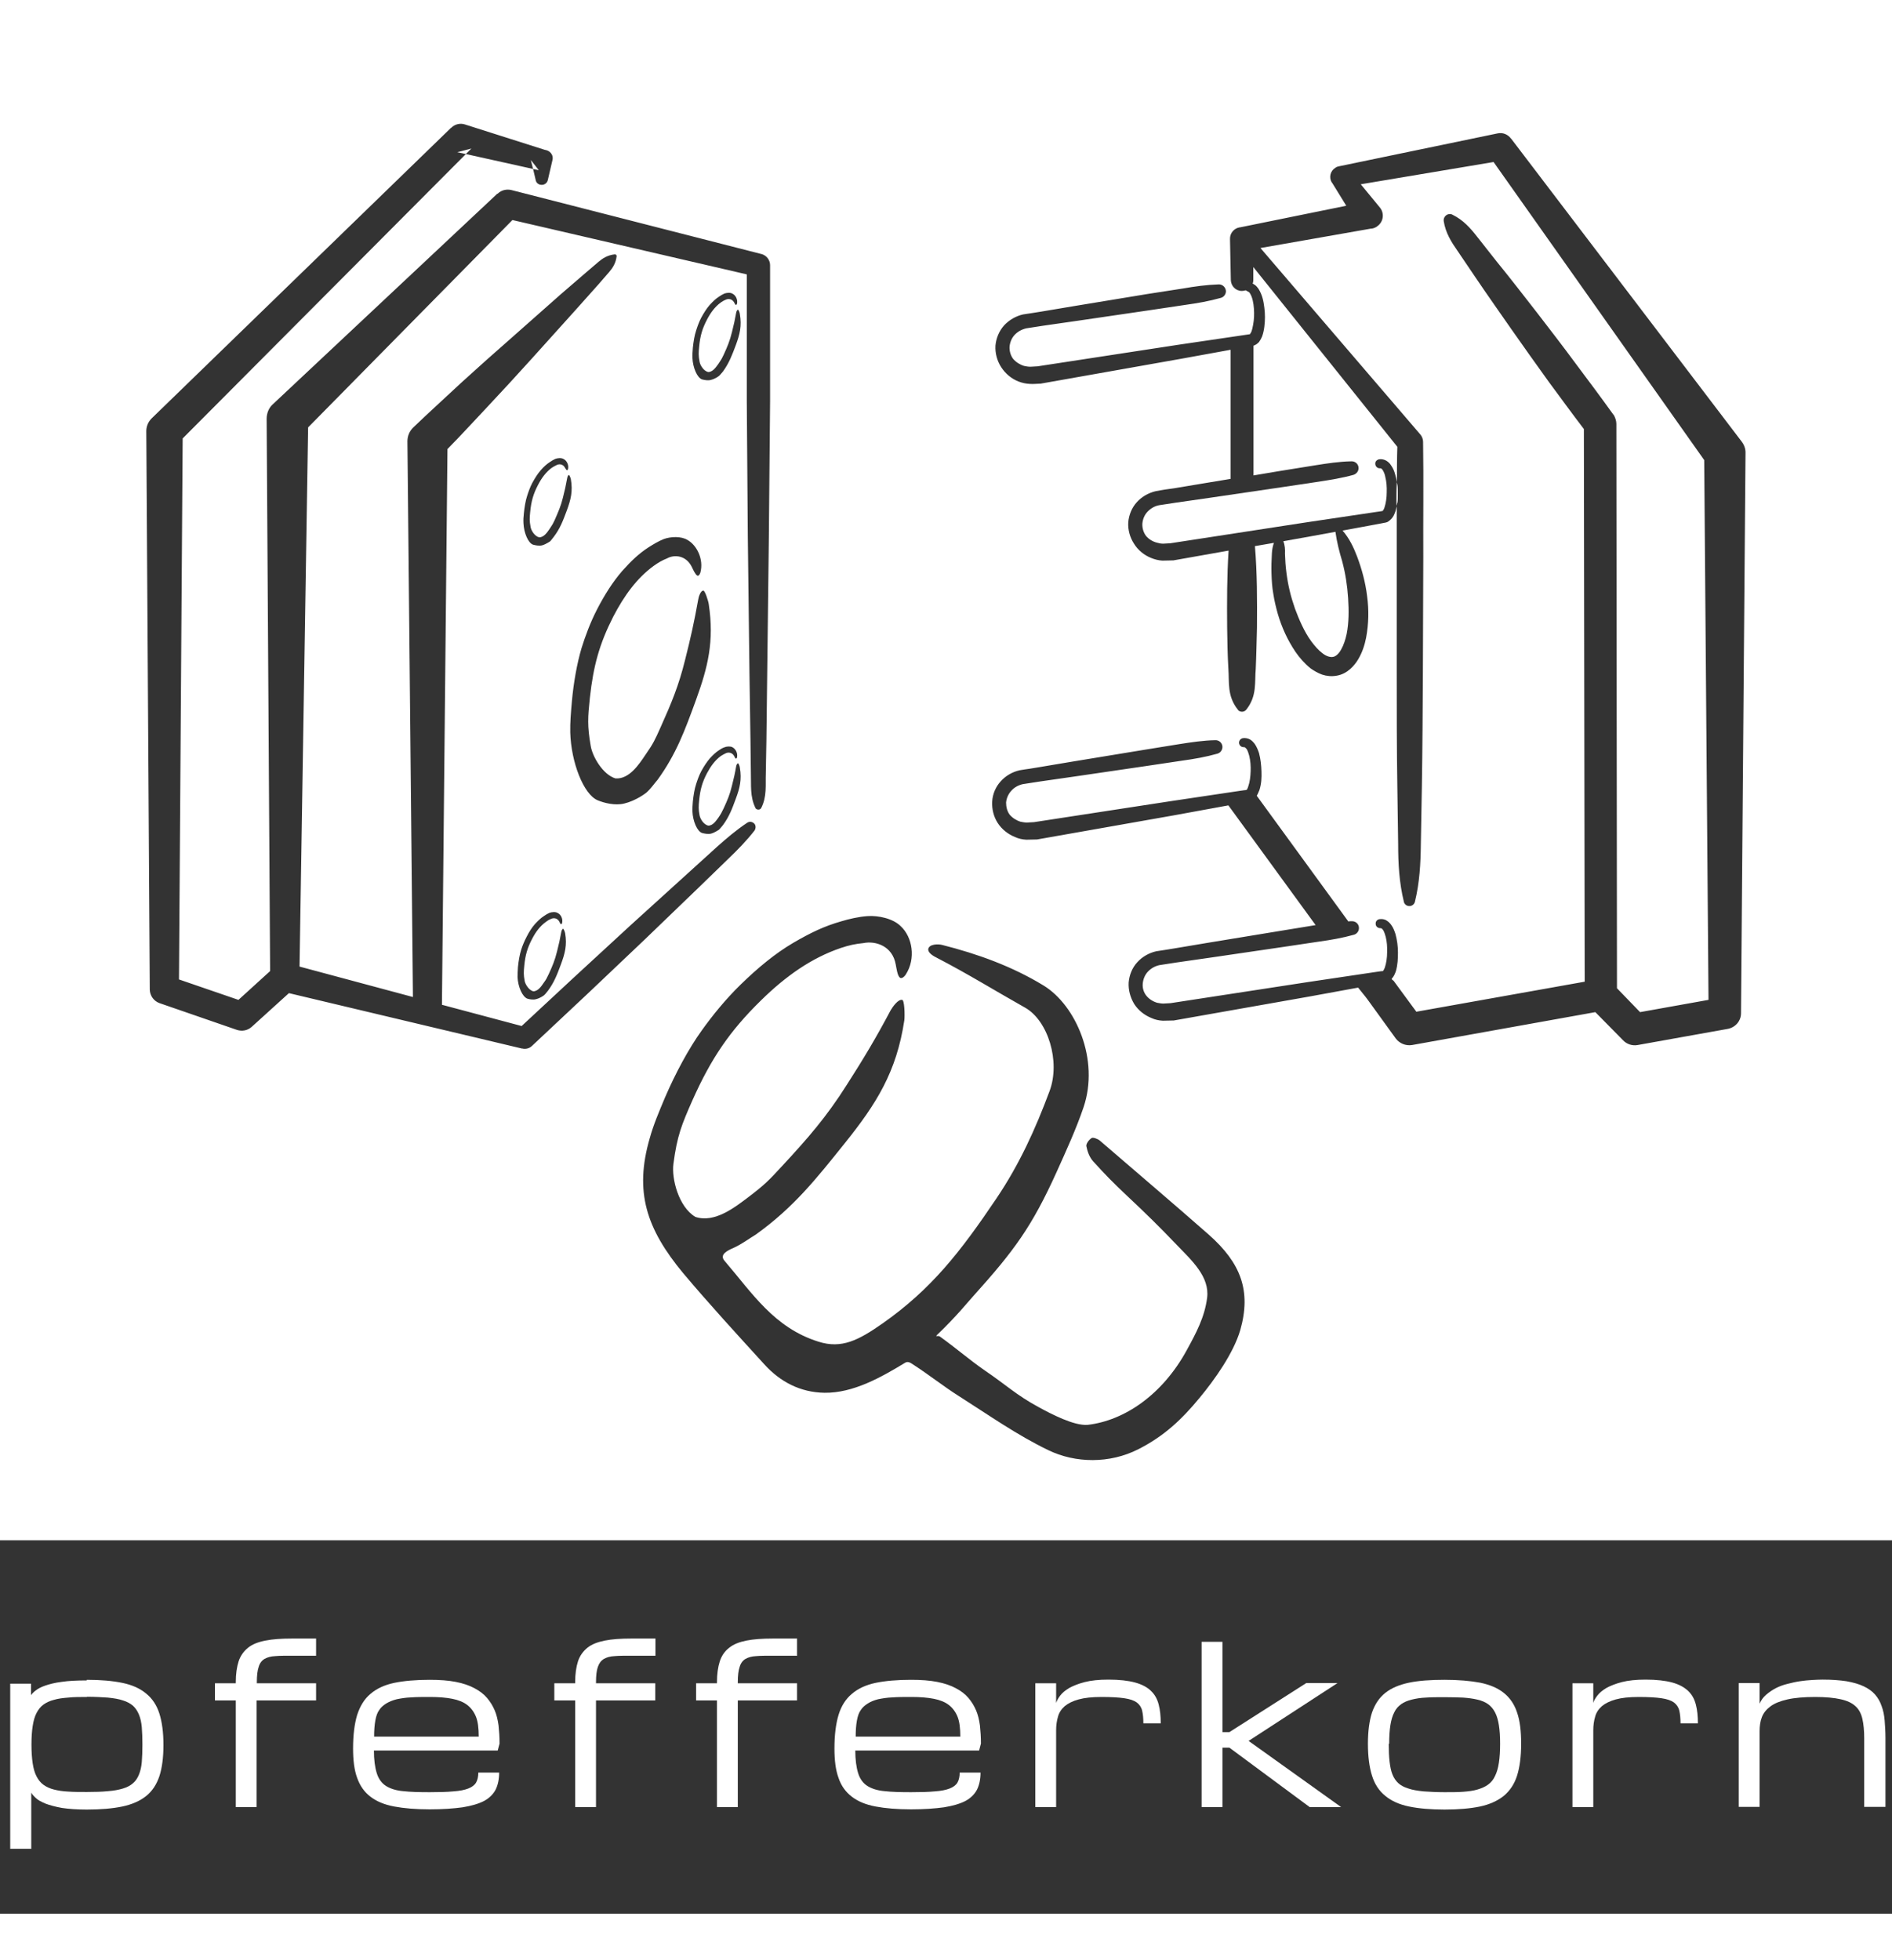 <svg xmlns="http://www.w3.org/2000/svg" id="Ebene_1" data-name="Ebene 1" viewBox="0 0 92.6 95.95"><rect x="0" y="0" width="92.6" height="95.95" fill="#333333" stroke="none"/><defs><style>      .cls-1, .cls-2 {        fill: #fff;      }      .cls-2 {        fill-rule: evenodd;      }    </style></defs><path class="cls-2" d="m68.37,23.6c-.01.39-.01.77-.01,1.15.04-.22.05-.43.05-.65-.01-.16-.02-.33-.04-.5Zm0,0c-.01.39-.01.77-.01,1.15.04-.22.05-.43.05-.65-.01-.16-.02-.33-.04-.5Zm0,0c-.01.39-.01.77-.01,1.15.04-.22.05-.43.05-.65-.01-.16-.02-.33-.04-.5Zm0,0c-.01.39-.01.77-.01,1.15.04-.22.05-.43.05-.65-.01-.16-.02-.33-.04-.5Zm0,0c-.01.39-.01.77-.01,1.15.04-.22.05-.43.05-.65-.01-.16-.02-.33-.04-.5Zm0,0c-.01.39-.01.77-.01,1.15.04-.22.05-.43.05-.65-.01-.16-.02-.33-.04-.5Zm0,0c-.01.39-.01.77-.01,1.15.04-.22.05-.43.05-.65-.01-.16-.02-.33-.04-.5Zm0,0c-.01.39-.01.77-.01,1.15.04-.22.05-.43.05-.65-.01-.16-.02-.33-.04-.5Zm0,0c-.01.39-.01.77-.01,1.15.04-.22.05-.43.05-.65-.01-.16-.02-.33-.04-.5Zm0,0c-.01.39-.01.77-.01,1.15.04-.22.05-.43.05-.65-.01-.16-.02-.33-.04-.5Zm0,0c-.01.39-.01.77-.01,1.15.04-.22.05-.43.05-.65-.01-.16-.02-.33-.04-.5Zm0,0c-.01.39-.01.77-.01,1.15.04-.22.05-.43.05-.65-.01-.16-.02-.33-.04-.5Zm0,0c-.01.39-.01.77-.01,1.15.04-.22.05-.43.05-.65-.01-.16-.02-.33-.04-.5Zm0,0c-.01.39-.01.77-.01,1.15.04-.22.05-.43.05-.65-.01-.16-.02-.33-.04-.5Zm0,0c-.01.39-.01.77-.01,1.15.04-.22.05-.43.05-.65-.01-.16-.02-.33-.04-.5Zm0,0c-.01.39-.01.77-.01,1.15.04-.22.05-.43.05-.65-.01-.16-.02-.33-.04-.5Zm0,0c-.01.39-.01.77-.01,1.15.04-.22.05-.43.05-.65-.01-.16-.02-.33-.04-.5Zm0,0c-.01.39-.01.77-.01,1.15.04-.22.05-.43.05-.65-.01-.16-.02-.33-.04-.5Zm0,0c-.01.39-.01.77-.01,1.15.04-.22.05-.43.05-.65-.01-.16-.02-.33-.04-.5Zm0,0c-.01.39-.01.77-.01,1.15.04-.22.05-.43.05-.65-.01-.16-.02-.33-.04-.5Zm0,0c-.01.39-.01.77-.01,1.15.04-.22.05-.43.05-.65-.01-.16-.02-.33-.04-.5Zm0,0c-.01.39-.01.77-.01,1.15.04-.22.05-.43.05-.65-.01-.16-.02-.33-.04-.5Zm0,0c-.01.39-.01.77-.01,1.15.04-.22.05-.43.05-.65-.01-.16-.02-.33-.04-.5Zm0,0c-.01.39-.01.77-.01,1.15.04-.22.05-.43.05-.65-.01-.16-.02-.33-.04-.5ZM0,0v75.39h92.6V0H0Zm26.04,51.19c-.13.13-.32.17-.48.13h-.02l-11.4-2.71-1.82,1.65c-.2.18-.47.23-.72.15l-3.79-1.31c-.29-.1-.47-.37-.48-.66h0s-.17-27.34-.17-27.34c0-.24.1-.46.26-.62l14.64-14.21.03-.02c.18-.18.44-.23.66-.16l3.9,1.24.12.03c.2.07.32.27.27.47l-.23.99c-.04.16-.2.26-.37.22-.11-.02-.2-.11-.22-.22l-.13-.55-3.29-.73-13.86,13.92-.18,26.48,2.91,1,1.55-1.41-.17-27.03h0c0-.28.11-.54.3-.71l10.99-10.31h.02c.18-.18.43-.23.66-.18l12.23,3.13h.01c.26.07.43.3.43.55v6.64s-.06,6.64-.06,6.64l-.08,6.64-.04,3.32-.03,1.66c-.02.55.06,1.1-.22,1.66-.04.08-.13.11-.22.07-.03-.01-.06-.04-.07-.07-.27-.56-.2-1.11-.22-1.66l-.02-1.66-.05-3.32-.08-6.64-.05-6.64v-6.19s-11.47-2.66-11.47-2.66l-10,10.15-.42,26.39,5.55,1.49-.27-27.2h0c0-.27.11-.51.29-.68.78-.75,1.58-1.47,2.37-2.21.8-.73,1.61-1.45,2.42-2.16l2.43-2.15,1.23-1.06.62-.53c.2-.17.44-.32.78-.36.05-.01.09.03.1.07v.02c-.04.34-.19.57-.37.78l-.53.61-1.08,1.21-2.17,2.41c-.72.8-1.45,1.59-2.19,2.38-.65.69-1.28,1.38-1.94,2.05l-.27,27.17v.03l3.9,1.04,2.55-2.37,2.79-2.57,2.81-2.55,1.4-1.27c.47-.42.95-.83,1.49-1.19.12-.08.28-.05.37.07.06.1.05.22-.01.31-.39.5-.83.95-1.29,1.39l-1.36,1.32-2.73,2.63-2.75,2.61-2.76,2.59Zm-.36-3.17c.03.16.21.45.42.5.23,0,.4-.25.5-.4.14-.19.16-.24.26-.45.18-.39.3-.68.4-1.09.09-.35.15-.62.21-.96.01-.05.04-.15.09-.16.03,0,.09.16.1.22.1.58-.01.99-.21,1.53-.18.48-.32.86-.63,1.28-.07.08-.12.16-.19.22-.01.01-.18.14-.38.19-.15.05-.34.01-.44-.02-.24-.09-.46-.58-.48-1.06,0-.16.01-.3.02-.49.03-.29.08-.6.16-.85.06-.19.15-.41.26-.62.12-.24.26-.46.41-.63.16-.17.28-.29.45-.4.07-.05.17-.11.26-.15.11-.04.29-.06.39,0,.17.07.28.29.23.5,0,0-.02.07-.06.05-.03-.02-.06-.08-.08-.13-.11-.19-.31-.18-.43-.11-.08.03-.14.07-.22.13-.29.21-.5.49-.68.84-.23.44-.33.79-.38,1.3-.03.31-.04.44.02.76Zm1.42-21.74c-.06.07-.11.15-.18.22-.01,0-.18.13-.38.19-.15.04-.34,0-.45-.03-.24-.08-.45-.58-.47-1.05-.01-.16,0-.31.02-.49.03-.29.08-.61.16-.85.06-.19.14-.42.25-.63.13-.24.27-.46.42-.63.15-.17.28-.29.45-.4.07-.05.17-.11.26-.15.11-.04.28-.06.39,0,.16.07.28.29.23.5,0,.01-.03.07-.06.05-.03-.01-.06-.08-.09-.12-.1-.19-.3-.19-.42-.12-.08.04-.14.07-.23.13-.28.21-.49.49-.67.84-.23.44-.33.8-.38,1.31-.03.3-.04.44.02.75.03.17.2.45.42.5.23,0,.39-.24.5-.4.13-.19.16-.24.26-.45.17-.39.3-.68.4-1.09.09-.35.15-.62.21-.96.01-.05.04-.15.08-.15s.09.16.1.21c.1.58,0,.99-.2,1.53-.18.48-.32.87-.64,1.29Zm.89,8.05c.08-.9.25-1.86.47-2.6.18-.58.43-1.26.76-1.9.37-.72.78-1.36,1.23-1.88.45-.5.8-.84,1.29-1.16.22-.14.5-.31.76-.41.34-.12.84-.14,1.15.05.46.26.8.95.63,1.59-.01.04-.07.2-.16.15-.09-.06-.19-.27-.25-.4-.29-.61-.88-.63-1.22-.44-.25.1-.42.2-.66.37-.82.6-1.44,1.45-1.98,2.49-.67,1.32-.97,2.4-1.14,3.97-.1.95-.13,1.36.04,2.34.08.52.59,1.41,1.21,1.6.67.05,1.15-.68,1.46-1.14.39-.56.47-.73.75-1.36.53-1.18.89-2.04,1.2-3.3.27-1.06.45-1.88.64-2.94.02-.15.12-.44.24-.45.08-.06.26.51.28.67.27,1.81-.04,3.07-.63,4.69-.54,1.48-.96,2.63-1.87,3.89-.19.22-.34.45-.56.64-.02.02-.5.39-1.08.53-.46.11-.99-.03-1.3-.16-.69-.29-1.3-1.86-1.34-3.32-.01-.5.03-.95.08-1.52Zm5.92,4.9c.03-.29.08-.61.16-.85.06-.19.14-.42.25-.63.13-.24.27-.45.42-.63.16-.17.28-.29.45-.4.07-.05.17-.11.26-.14.11-.05.29-.06.39-.01.16.08.28.29.23.51,0,.01-.03.06-.06.05-.03-.02-.06-.09-.08-.13-.11-.19-.31-.19-.43-.12-.08.04-.14.07-.23.13-.28.21-.49.5-.67.84-.23.44-.33.8-.38,1.31-.03.31-.04.44.02.75.03.17.2.45.42.5.23.01.39-.24.5-.39.13-.19.16-.25.26-.46.18-.39.3-.67.4-1.09.09-.35.15-.61.21-.96.01-.05.04-.14.09-.15.03,0,.09.16.09.21.1.58,0,1-.2,1.53-.18.49-.32.87-.63,1.29-.07.08-.12.15-.19.22-.01,0-.18.13-.38.19-.15.04-.34,0-.45-.03-.24-.08-.45-.58-.47-1.05-.01-.16.01-.31.02-.49Zm2.1-22.33c-.18.48-.32.86-.63,1.29-.07.07-.12.15-.19.21-.01.01-.18.14-.38.19-.15.05-.34.01-.45-.02-.24-.08-.45-.58-.47-1.05-.01-.17.01-.31.02-.5.03-.29.08-.6.16-.84.06-.19.14-.42.25-.63.13-.24.27-.46.42-.63.16-.17.28-.29.45-.4.07-.05.17-.11.26-.15.11-.04.29-.06.39,0,.16.07.28.29.23.5,0,.01-.03.07-.06.05-.03-.01-.06-.08-.08-.12-.11-.19-.31-.19-.43-.12-.08.03-.14.07-.23.13-.28.21-.49.49-.67.84-.23.44-.33.79-.38,1.3-.03.31-.04.45.02.76.03.17.2.45.42.5.23,0,.39-.25.5-.4.13-.19.16-.24.26-.45.18-.39.3-.68.4-1.09.09-.35.15-.62.21-.96.01-.05.04-.15.09-.15.03,0,.09.16.09.21.1.58,0,.99-.2,1.53Zm24.69,48.21c-.33,1.12-1.25,2.42-1.99,3.31-.88,1.07-1.75,1.88-2.99,2.51-1.41.72-3.09.69-4.41.05-1.54-.74-2.95-1.74-4.4-2.66-.74-.47-1.43-1.02-2.17-1.5-.13-.08-.28-.22-.44-.12-1.17.71-2.54,1.49-3.95,1.47-1.18-.02-2.16-.53-2.94-1.39-1.34-1.47-2.69-2.94-3.97-4.46-1.81-2.18-2.4-3.99-1.64-6.61.19-.68.44-1.26.75-2,.5-1.16,1.15-2.38,1.8-3.28.5-.7,1.16-1.52,1.9-2.24.84-.82,1.7-1.53,2.57-2.04.86-.5,1.52-.82,2.37-1.06.36-.11.84-.22,1.26-.25.54-.04,1.27.12,1.64.5.56.52.75,1.57.24,2.36-.03.05-.19.25-.3.14s-.15-.43-.19-.63c-.16-.92-1-1.17-1.58-1.05-.4.04-.69.1-1.11.24-1.44.49-2.7,1.38-3.91,2.57-1.53,1.5-2.43,2.83-3.34,4.86-.54,1.22-.76,1.76-.94,3.13-.1.72.25,2.11,1.07,2.6.95.32,1.95-.48,2.59-.96.8-.61.99-.8,1.67-1.54,1.26-1.36,2.15-2.38,3.14-3.94.84-1.31,1.45-2.33,2.16-3.67.11-.19.37-.54.55-.51.13-.05.15.77.12,1-.38,2.52-1.36,4.08-2.91,6.01-1.41,1.76-2.5,3.14-4.35,4.47-.36.22-.69.47-1.08.65-.3.13-.73.33-.46.64,1.37,1.6,2.43,3.28,4.6,3.96,1.13.36,1.96-.07,3.13-.89,2.38-1.67,3.8-3.48,5.59-6.14,1.11-1.65,1.89-3.36,2.59-5.24.54-1.45-.08-3.45-1.2-4.08-1.44-.81-2.83-1.67-4.3-2.43-.18-.09-.45-.24-.44-.43.04-.26.49-.26.68-.21,1.74.44,3.43,1.05,4.97,1.99,1.58.97,2.74,3.63,1.95,5.96-.36,1.06-.85,2.13-1.31,3.15-1.22,2.7-2.09,3.87-4.06,6.06-.31.34-.82.99-1.79,1.92-.12.12.02.03.12.08.86.62,1.42,1.12,2.21,1.67,1.02.69,1.54,1.2,2.61,1.78.62.34,1.76.94,2.43.88,1.79-.21,3.65-1.47,4.84-3.65.46-.84.88-1.62,1-2.57.13-1.03-.76-1.83-1.43-2.53-.98-1.02-1.48-1.51-2.51-2.48-.62-.58-1.07-1.04-1.64-1.67-.18-.2-.28-.48-.33-.74-.02-.12.13-.32.26-.4.07-.04.29.04.39.12,1.83,1.58,3.52,3.01,5.34,4.61,1.57,1.39,2.09,2.75,1.54,4.68Zm24.51-15.52c0,.39-.28.7-.65.77l-4.41.79c-.27.05-.54-.05-.71-.23l-1.36-1.38-8.97,1.61c-.31.05-.61-.08-.79-.31l-1.36-1.88-.12-.16-.37-.46-2.35.43-6.68,1.18h-.05c-.16,0-.32.01-.48.01-.19-.01-.38-.05-.55-.13-.35-.14-.65-.38-.85-.69-.19-.32-.29-.68-.27-1.05.03-.36.17-.72.42-.99.24-.27.58-.46.93-.54.19-.03.31-.05.46-.07l.43-.07,1.73-.29,3.47-.57,1.71-.28-4.27-5.86-2.68.49-6.69,1.18h-.05c-.16,0-.31.01-.47.01-.19-.01-.38-.05-.55-.13-.35-.14-.65-.38-.85-.69s-.29-.68-.27-1.05c.02-.36.17-.72.42-.99.24-.27.57-.46.93-.54.19-.03.3-.05.46-.07l.43-.07,1.73-.29,3.47-.57,1.73-.28c.58-.09,1.16-.18,1.75-.19.19-.01.34.14.35.32,0,.16-.1.3-.25.34-.56.16-1.14.26-1.72.34l-1.74.26-3.48.51-1.74.25-.84.13c-.22.05-.42.16-.56.32-.15.16-.24.37-.26.58,0,.21.05.43.18.6.14.16.33.28.53.34.1.02.21.04.31.04l.35-.02,6.71-1.03,3.35-.5.21-.03s.07-.01.1-.01c0-.01.02-.01.03-.01.01-.01.02-.02.03-.04.02-.03.04-.08.05-.12.08-.22.11-.49.12-.75.01-.25-.01-.52-.07-.76-.03-.12-.07-.23-.12-.32-.03-.03-.06-.07-.08-.08-.02-.01-.02-.02-.05-.02h-.01c-.13.01-.23-.09-.24-.21,0-.12.08-.21.19-.23.12-.02.26.01.36.07.1.06.16.14.22.21.1.15.16.3.21.45.08.3.11.6.12.9.01.3,0,.59-.1.91-.04.08-.07.18-.13.28l4.48,6.15c.06-.01.11-.01.17-.01.19-.01.35.14.35.32.01.16-.1.3-.24.34-.57.16-1.15.26-1.73.34l-1.74.26-3.48.51-1.74.25-.84.13c-.22.05-.41.16-.56.32-.15.16-.23.37-.25.58-.02.21.04.43.18.6.13.16.32.28.52.34.11.02.21.04.31.04l.35-.02,6.71-1.03,3.36-.5.21-.03s.08-.01.11-.01h.01s.07-.11.09-.18c.07-.21.11-.48.11-.74.01-.26-.01-.52-.07-.76-.03-.12-.07-.23-.12-.32-.03-.03-.05-.07-.07-.08s-.03-.02-.06-.02h-.01c-.13,0-.23-.09-.23-.21-.01-.12.07-.21.18-.23.12-.02.26,0,.36.07.1.06.17.14.22.21.11.15.16.3.21.45.08.3.12.6.12.9,0,.29-.01.59-.1.91-.04.11-.08.23-.19.36,0,.01-.01.02-.02.03.05.04.1.08.13.13l1.08,1.47,8.24-1.47-.04-27.05c-.58-.76-1.14-1.53-1.71-2.3-.61-.85-1.22-1.7-1.82-2.56-.59-.85-1.2-1.71-1.78-2.57l-.88-1.3c-.3-.43-.58-.87-.67-1.45-.02-.16.09-.31.25-.34.07-.01.13,0,.18.03.53.26.88.66,1.2,1.07l.97,1.23c.66.81,1.3,1.64,1.94,2.46.64.83,1.28,1.66,1.9,2.5.63.84,1.25,1.67,1.86,2.52h.01c.09.15.14.31.14.46l.03,27.62,1.13,1.17,3.35-.6-.21-26.42-10.31-14.59-6.5,1.09.93,1.13c.23.27.19.68-.09.9-.09.08-.19.12-.3.14h-.04l-5.41.95,7.82,9.12c.09.1.14.24.14.37v.02c.03,1.88,0,3.75.01,5.62l-.02,5.63c-.01,1.87-.02,3.75-.05,5.62l-.05,2.81c-.01.94-.06,1.87-.29,2.81-.04.15-.19.24-.34.2-.1-.02-.18-.1-.2-.2-.23-.94-.28-1.87-.28-2.81l-.04-2.81c-.03-1.88-.03-3.75-.03-5.63v-8.11c-.02.08-.04.16-.06.24-.06.15-.1.33-.36.51-.05.04-.18.06-.19.06l-.1.02-.21.04-1.73.32c.33.38.54.82.71,1.27.23.61.41,1.27.49,1.94.09.66.08,1.35-.05,2.04-.07.35-.18.7-.38,1.04-.1.17-.23.34-.4.49-.17.15-.4.28-.65.32-.25.05-.51.02-.72-.05-.22-.08-.4-.19-.56-.3-.31-.25-.55-.53-.75-.82-.39-.58-.67-1.2-.86-1.85-.09-.32-.17-.65-.22-.98-.06-.33-.08-.67-.09-1-.01-.33,0-.66.02-.99.01-.17.04-.35.1-.51l-.93.16c.11,1.33.11,2.66.1,3.99-.02.67-.03,1.34-.06,2.01-.06.67.07,1.33-.46,2-.09.12-.26.14-.38.05-.01-.02-.03-.03-.04-.05-.53-.67-.41-1.33-.46-2-.04-.67-.05-1.34-.06-2.01-.01-1.26-.01-2.51.07-3.77l-2.71.48h-.03s-.02,0-.02,0c-.16,0-.32.01-.48.01-.19-.01-.38-.06-.55-.13-.35-.14-.65-.39-.84-.7-.2-.31-.3-.67-.28-1.04.03-.36.17-.72.42-.99.24-.27.58-.46.93-.54.19-.04.31-.05.46-.08l.43-.06,1.74-.29,1.03-.17v-6.32l-2.42.44-6.89,1.22h-.05c-.16.01-.31.02-.48.01-.19-.01-.37-.05-.55-.12-.35-.14-.64-.39-.84-.7s-.3-.68-.28-1.05c.03-.36.18-.72.42-.99.25-.27.58-.46.93-.54.19-.03.31-.05.46-.07l.44-.07,1.73-.29,3.46-.57,1.74-.27c.57-.1,1.15-.18,1.74-.2.19-.01.35.14.36.33,0,.15-.1.29-.25.33-.57.16-1.14.26-1.72.34l-1.74.26-3.48.51-1.74.25-.84.13c-.22.05-.42.16-.57.32-.15.16-.23.37-.25.58-.01.21.05.43.18.6.14.16.33.28.53.34.1.02.2.04.31.04l.35-.02,6.92-1.06,3.46-.51s0,.01.01,0c.02-.02.04-.06.07-.11.04-.1.07-.23.09-.35.05-.26.06-.53.04-.8-.02-.26-.07-.54-.18-.72-.02-.04-.05-.08-.06-.08-.05-.03-.1-.06-.16-.09h-.01c-.06.02-.12.03-.18.03-.3,0-.53-.24-.54-.53l-.04-2.01c-.01-.28.19-.52.46-.57h.02l5.21-1.06-.69-1.12-.02-.02c-.15-.25-.07-.57.18-.72.05-.04.11-.06.17-.07l7.76-1.61c.26-.06.51.05.66.25l.02.02,11.27,14.81c.13.17.2.37.19.58l-.22,27.39Zm-16.84-25.99c-.01.39-.01.77-.01,1.15.04-.22.05-.43.05-.65-.01-.16-.02-.33-.04-.5Zm0,0c-.01.39-.01.77-.01,1.15.04-.22.05-.43.05-.65-.01-.16-.02-.33-.04-.5Zm0,0c-.01.39-.01.77-.01,1.15.04-.22.05-.43.05-.65-.01-.16-.02-.33-.04-.5Zm0,0c-.01.39-.01.77-.01,1.15.04-.22.05-.43.05-.65-.01-.16-.02-.33-.04-.5Zm0,0c-.01.39-.01.77-.01,1.15.04-.22.05-.43.05-.65-.01-.16-.02-.33-.04-.5Zm0,0c-.01.39-.01.77-.01,1.15.04-.22.05-.43.05-.65-.01-.16-.02-.33-.04-.5Zm0,0c-.01.39-.01.77-.01,1.15.04-.22.05-.43.05-.65-.01-.16-.02-.33-.04-.5Zm0,0c-.01.39-.01.77-.01,1.15.04-.22.05-.43.05-.65-.01-.16-.02-.33-.04-.5Zm0,0c-.01.39-.01.77-.01,1.15.04-.22.05-.43.05-.65-.01-.16-.02-.33-.04-.5Zm0,0c-.01.39-.01.77-.01,1.15.04-.22.05-.43.05-.65-.01-.16-.02-.33-.04-.5Zm0,0c-.01.39-.01.77-.01,1.15.04-.22.05-.43.05-.65-.01-.16-.02-.33-.04-.5Zm0,0c-.01.39-.01.77-.01,1.15.04-.22.05-.43.05-.65-.01-.16-.02-.33-.04-.5Zm0,0c-.01.39-.01.77-.01,1.15.04-.22.05-.43.05-.65-.01-.16-.02-.33-.04-.5Zm0,0c-.01.39-.01.77-.01,1.15.04-.22.05-.43.05-.65-.01-.16-.02-.33-.04-.5Zm0,0c-.01.39-.01.77-.01,1.15.04-.22.05-.43.05-.65-.01-.16-.02-.33-.04-.5Zm0,0c-.01.39-.01.77-.01,1.15.04-.22.05-.43.05-.65-.01-.16-.02-.33-.04-.5Zm0,0c-.01.39-.01.77-.01,1.15.04-.22.05-.43.05-.65-.01-.16-.02-.33-.04-.5Zm0,0c-.01.39-.01.77-.01,1.15.04-.22.05-.43.05-.65-.01-.16-.02-.33-.04-.5Zm0,0c-.01.39-.01.77-.01,1.15.04-.22.05-.43.05-.65-.01-.16-.02-.33-.04-.5Zm0,0c-.01.39-.01.77-.01,1.15.04-.22.05-.43.05-.65-.01-.16-.02-.33-.04-.5Zm0,0c-.01.39-.01.77-.01,1.15.04-.22.05-.43.05-.65-.01-.16-.02-.33-.04-.5Zm0,0c-.01.39-.01.77-.01,1.15.04-.22.05-.43.05-.65-.01-.16-.02-.33-.04-.5Zm0,0c-.01.39-.01.77-.01,1.15.04-.22.05-.43.05-.65-.01-.16-.02-.33-.04-.5ZM0,93.67v2.28h92.6v-2.28H0Z"></path><path class="cls-2" d="m68.39,21.87c-.02.58-.02,1.16-.02,1.73-.02-.13-.05-.26-.09-.39-.04-.15-.1-.3-.21-.45-.05-.08-.12-.15-.22-.21-.1-.06-.24-.09-.35-.07-.11.02-.2.11-.19.22,0,.13.11.23.23.22h.02s.03,0,.05.02c.02.01.05.04.07.08.05.08.1.2.12.32.06.24.08.5.07.76,0,.26-.04.53-.11.74-.02.08-.07.14-.09.17-.01,0-.08.01-.12.02l-.21.03-3.36.5-6.7,1.03-.35.02c-.11,0-.21-.02-.31-.05-.2-.05-.4-.17-.53-.33-.13-.17-.19-.39-.18-.6.02-.22.1-.42.25-.58.15-.16.35-.28.56-.32l.85-.13,1.74-.25,3.47-.51,1.74-.26c.58-.09,1.16-.18,1.73-.34.14-.05.25-.18.24-.34,0-.18-.16-.33-.35-.32-.59.01-1.17.1-1.74.19l-1.74.28-1.31.22v-6.35s.08-.03.11-.05c.07-.04.12-.09.16-.13.07-.1.11-.18.15-.27.06-.17.09-.32.11-.48.04-.32.04-.62,0-.93-.04-.31-.09-.61-.29-.93-.06-.07-.1-.15-.23-.22-.02-.01-.04-.02-.05-.03.02-.05.03-.11.03-.16v-.65s7.05,8.8,7.05,8.8Z"></path><path class="cls-2" d="m65.91,31.03c-.06.28-.15.55-.27.76-.12.22-.27.34-.39.36-.13.03-.33-.02-.53-.18-.19-.14-.38-.36-.55-.59-.34-.47-.58-1.03-.79-1.59-.1-.29-.19-.58-.26-.88-.07-.29-.12-.58-.16-.89-.04-.3-.06-.61-.07-.92.01-.2,0-.4-.08-.61l1.29-.23,1.26-.23c.07.51.19.97.33,1.44.16.6.25,1.19.29,1.8.04.6.04,1.2-.07,1.76Z"></path><path class="cls-1" d="m4.25,82.22c.68,0,1.26.05,1.74.15.48.1.86.27,1.16.52.3.24.52.57.65.98s.2.92.2,1.54-.07,1.13-.2,1.53c-.14.41-.35.73-.65.97s-.69.41-1.16.51c-.48.1-1.06.15-1.74.15-.49,0-.89-.03-1.22-.08-.33-.06-.59-.13-.8-.21-.21-.09-.37-.17-.47-.27-.11-.1-.19-.19-.23-.27v2.75H.5v-8.08h1.02v.56c.05-.07.12-.15.23-.23.11-.09.27-.17.47-.24.21-.07.47-.14.8-.18.33-.05.74-.07,1.22-.07h0Zm0,.84c-.34,0-.65,0-.91.03-.27.02-.5.05-.7.11-.2.05-.37.13-.51.23-.14.1-.25.24-.34.41-.09.17-.15.38-.19.64-.04.25-.06.56-.06.91s.02.66.06.92c.04.26.1.47.19.64.09.17.2.31.34.41.14.1.31.18.51.23.2.05.44.09.7.1.27.02.57.02.91.02.4,0,.74-.01,1.03-.04.29-.02.54-.07.74-.13.2-.06.37-.15.49-.26.13-.11.22-.25.29-.42.07-.17.12-.38.14-.62.02-.24.03-.53.03-.85s-.01-.61-.03-.85c-.02-.24-.07-.45-.14-.62-.07-.17-.17-.32-.29-.43-.13-.11-.29-.2-.49-.26-.2-.07-.45-.11-.74-.14-.29-.02-.63-.04-1.03-.04h0Z"></path><path class="cls-1" d="m12.56,83.23v5.22h-1.02v-5.22h-1.02v-.84h1.02v-.05c0-.41.05-.75.14-1.03.09-.27.25-.49.46-.66.21-.17.49-.28.85-.35.35-.07.78-.1,1.29-.1h1.19v.84h-1.19c-.32,0-.59,0-.81.02-.22.01-.39.06-.53.14-.13.08-.23.21-.28.39-.06.17-.09.42-.09.75v.05h2.9v.84h-2.9Z"></path><path class="cls-1" d="m21.03,88.56c-.68,0-1.26-.05-1.74-.14-.48-.09-.86-.25-1.16-.48-.3-.23-.51-.53-.65-.92-.14-.38-.2-.86-.2-1.44,0-.66.07-1.21.2-1.64.14-.43.35-.78.65-1.03.3-.26.69-.44,1.16-.54.48-.1,1.06-.15,1.74-.15.49,0,.91.03,1.27.1.36.07.66.17.92.31.25.13.46.29.62.48.16.19.28.39.37.6.09.21.15.45.19.74.03.28.05.58.05.89l-.09.34h-6.06c0,.45.05.82.14,1.11.09.29.25.5.46.63.21.13.49.22.84.25.35.04.78.05,1.29.05.47,0,.86-.01,1.16-.04.31-.02.55-.07.73-.14.18-.07.31-.17.38-.29.07-.12.11-.29.11-.49h1.02c0,.33-.06.6-.17.83-.12.23-.31.42-.57.56-.27.14-.62.24-1.05.31-.44.06-.97.1-1.61.1h0Zm0-5.5c-.34,0-.65,0-.91.02-.27.01-.5.05-.7.09-.2.05-.37.12-.52.21-.14.09-.26.19-.34.32-.09.12-.15.29-.19.51-.04.22-.06.48-.06.79h5.12c0-.41-.04-.73-.13-.96-.09-.23-.23-.43-.42-.58-.19-.15-.44-.25-.74-.31-.3-.06-.67-.09-1.09-.09h0Z"></path><path class="cls-1" d="m29.17,83.23v5.22h-1.02v-5.22h-1.02v-.84h1.02v-.05c0-.41.05-.75.14-1.03.09-.27.25-.49.46-.66.21-.17.5-.28.85-.35.35-.07.78-.1,1.29-.1h1.19v.84h-1.19c-.32,0-.59,0-.81.02-.22.01-.39.06-.53.14-.13.08-.23.21-.29.39-.06.17-.09.42-.09.75v.05h2.9v.84h-2.9Z"></path><path class="cls-1" d="m36.11,83.23v5.22h-1.02v-5.22h-1.02v-.84h1.02v-.05c0-.41.05-.75.14-1.03.09-.27.24-.49.46-.66.21-.17.49-.28.84-.35.35-.07.78-.1,1.29-.1h1.19v.84h-1.19c-.32,0-.59,0-.81.02-.22.01-.39.06-.53.14-.13.08-.23.21-.28.39-.06.17-.09.42-.09.75v.05h2.9v.84h-2.9Z"></path><path class="cls-1" d="m44.59,88.56c-.68,0-1.26-.05-1.74-.14-.48-.09-.86-.25-1.16-.48-.3-.23-.52-.53-.65-.92-.14-.38-.2-.86-.2-1.44,0-.66.07-1.21.2-1.64.13-.43.35-.78.65-1.03.3-.26.69-.44,1.16-.54.48-.1,1.06-.15,1.74-.15.49,0,.91.03,1.27.1s.66.17.92.31c.25.13.46.29.62.48.16.19.28.39.37.6.09.21.15.45.19.74.03.28.05.58.05.89l-.09.34h-6.06c0,.45.05.82.14,1.11.09.29.25.5.46.63.21.13.49.22.84.25.35.04.78.05,1.29.05.47,0,.86-.01,1.16-.04.31-.02.55-.07.73-.14.18-.07.31-.17.38-.29.07-.12.11-.29.11-.49h1.02c0,.33-.06.6-.17.83-.12.23-.31.42-.57.56-.27.14-.62.24-1.05.31-.44.06-.97.1-1.61.1h0Zm0-5.5c-.34,0-.65,0-.91.02-.27.01-.5.05-.7.09-.2.05-.37.12-.51.21-.14.09-.26.19-.34.32-.09.12-.15.29-.19.51-.04.22-.06.48-.06.79h5.12c0-.41-.04-.73-.13-.96-.09-.23-.23-.43-.42-.58-.19-.15-.44-.25-.74-.31-.3-.06-.67-.09-1.09-.09h0Z"></path><path class="cls-1" d="m55.96,84.36c0-.25-.02-.46-.06-.63-.04-.17-.13-.3-.26-.4-.14-.1-.34-.17-.62-.21-.27-.04-.64-.06-1.11-.06s-.83.04-1.12.12c-.29.08-.51.19-.68.33-.16.14-.28.32-.33.52-.06.2-.09.42-.09.67v3.75h-1.02v-6.06h1.02v.96c.04-.11.1-.23.2-.36.1-.13.24-.25.44-.37.2-.11.45-.21.76-.29.31-.08.7-.12,1.16-.12.53,0,.97.05,1.3.14.33.09.6.23.78.41.19.18.31.4.38.67.07.27.1.57.1.92h-.85Z"></path><polygon class="cls-1" points="58.81 80.36 59.83 80.36 59.83 84.78 60.17 84.78 63.93 82.38 65.46 82.38 61.11 85.21 65.64 88.45 64.1 88.45 60.17 85.54 59.83 85.54 59.83 88.45 58.81 88.45 58.81 80.36 58.81 80.36"></polygon><path class="cls-1" d="m66.95,85.35c0-.62.07-1.13.2-1.53.14-.4.35-.72.65-.96.3-.24.69-.4,1.16-.5.48-.1,1.06-.14,1.74-.14s1.26.05,1.74.14c.48.1.86.26,1.16.5.3.24.52.56.65.96.14.4.2.91.2,1.53s-.07,1.15-.2,1.56c-.13.41-.35.74-.65.99-.3.24-.69.42-1.16.52-.48.1-1.06.15-1.74.15s-1.26-.05-1.74-.15c-.48-.1-.86-.27-1.16-.52-.3-.24-.52-.57-.65-.99-.13-.41-.2-.93-.2-1.56h0Zm1.02,0c0,.33.01.62.04.87.03.25.07.46.14.63.07.18.17.32.29.43.12.11.29.2.49.26.2.07.45.11.74.14.29.02.63.04,1.03.04.34,0,.65,0,.91-.02.27-.02.5-.05.7-.11.2-.06.37-.13.52-.24.14-.1.26-.24.34-.42.09-.18.15-.39.19-.65.04-.26.06-.57.06-.93s-.02-.66-.06-.91c-.04-.25-.1-.46-.19-.63-.09-.17-.2-.3-.34-.4-.14-.1-.31-.17-.52-.22-.2-.05-.44-.08-.7-.1-.27-.01-.57-.02-.91-.02s-.65,0-.91.02c-.27.01-.5.05-.7.1-.2.05-.37.12-.51.22-.14.1-.26.23-.34.4-.09.17-.15.38-.19.63-.04.25-.06.56-.06.91h0Z"></path><path class="cls-1" d="m82.25,84.36c0-.25-.02-.46-.06-.63-.04-.17-.13-.3-.26-.4-.14-.1-.34-.17-.62-.21-.27-.04-.64-.06-1.11-.06s-.83.04-1.12.12c-.29.08-.51.19-.68.33-.16.14-.28.32-.33.52-.06.2-.09.42-.09.67v3.75h-1.02v-6.06h1.02v.96c.03-.11.1-.23.2-.36.1-.13.24-.25.44-.37.2-.11.45-.21.76-.29.31-.08.7-.12,1.16-.12.53,0,.97.05,1.3.14.33.09.59.23.78.41.19.18.31.4.38.67.07.27.1.57.1.92h-.85Z"></path><path class="cls-1" d="m91.24,88.45v-3.37c0-.37-.03-.69-.09-.95-.06-.26-.17-.47-.34-.62-.17-.16-.41-.27-.73-.34-.31-.07-.72-.11-1.24-.11-.55,0-1.01.04-1.36.12s-.63.19-.83.34c-.2.15-.34.32-.42.53-.08.21-.11.44-.11.69v3.7h-1.02v-6.06h1.02v1.01c.07-.17.18-.32.32-.44.14-.12.3-.23.47-.32.18-.09.36-.16.57-.21.2-.05.4-.1.61-.13.2-.03.4-.05.59-.06.19-.01.36-.02.52-.02.46,0,.85.03,1.18.08.33.06.61.14.84.25.23.11.41.24.55.4.14.16.25.35.32.56.08.21.13.45.15.71.02.26.04.55.04.86v3.37h-1.03Z"></path><path class="cls-1" d="m61.04,38.62s-.02.03-.03.04c-.01,0-.02,0-.03.01l.06-.05Z"></path><path class="cls-1" d="m68.24,48.05c-.03-.05-.08-.09-.13-.13.01-.01.02-.02.02-.03l.11.16Z"></path><path class="cls-1" d="m68.41,24.1c0,.22-.01.43-.05.65,0-.38,0-.76.01-1.15.02.17.03.34.04.5Z"></path><polygon class="cls-1" points="23.07 7.27 22.8 7.54 22.38 7.45 23.07 7.27"></polygon><polygon class="cls-1" points="26.37 8.33 26.09 8.27 25.98 7.83 26.37 8.33"></polygon><path class="cls-1" d="m68.41,24.1c0,.22-.01.43-.05.65,0-.38,0-.76.01-1.15.02.17.03.34.04.5Z"></path></svg>